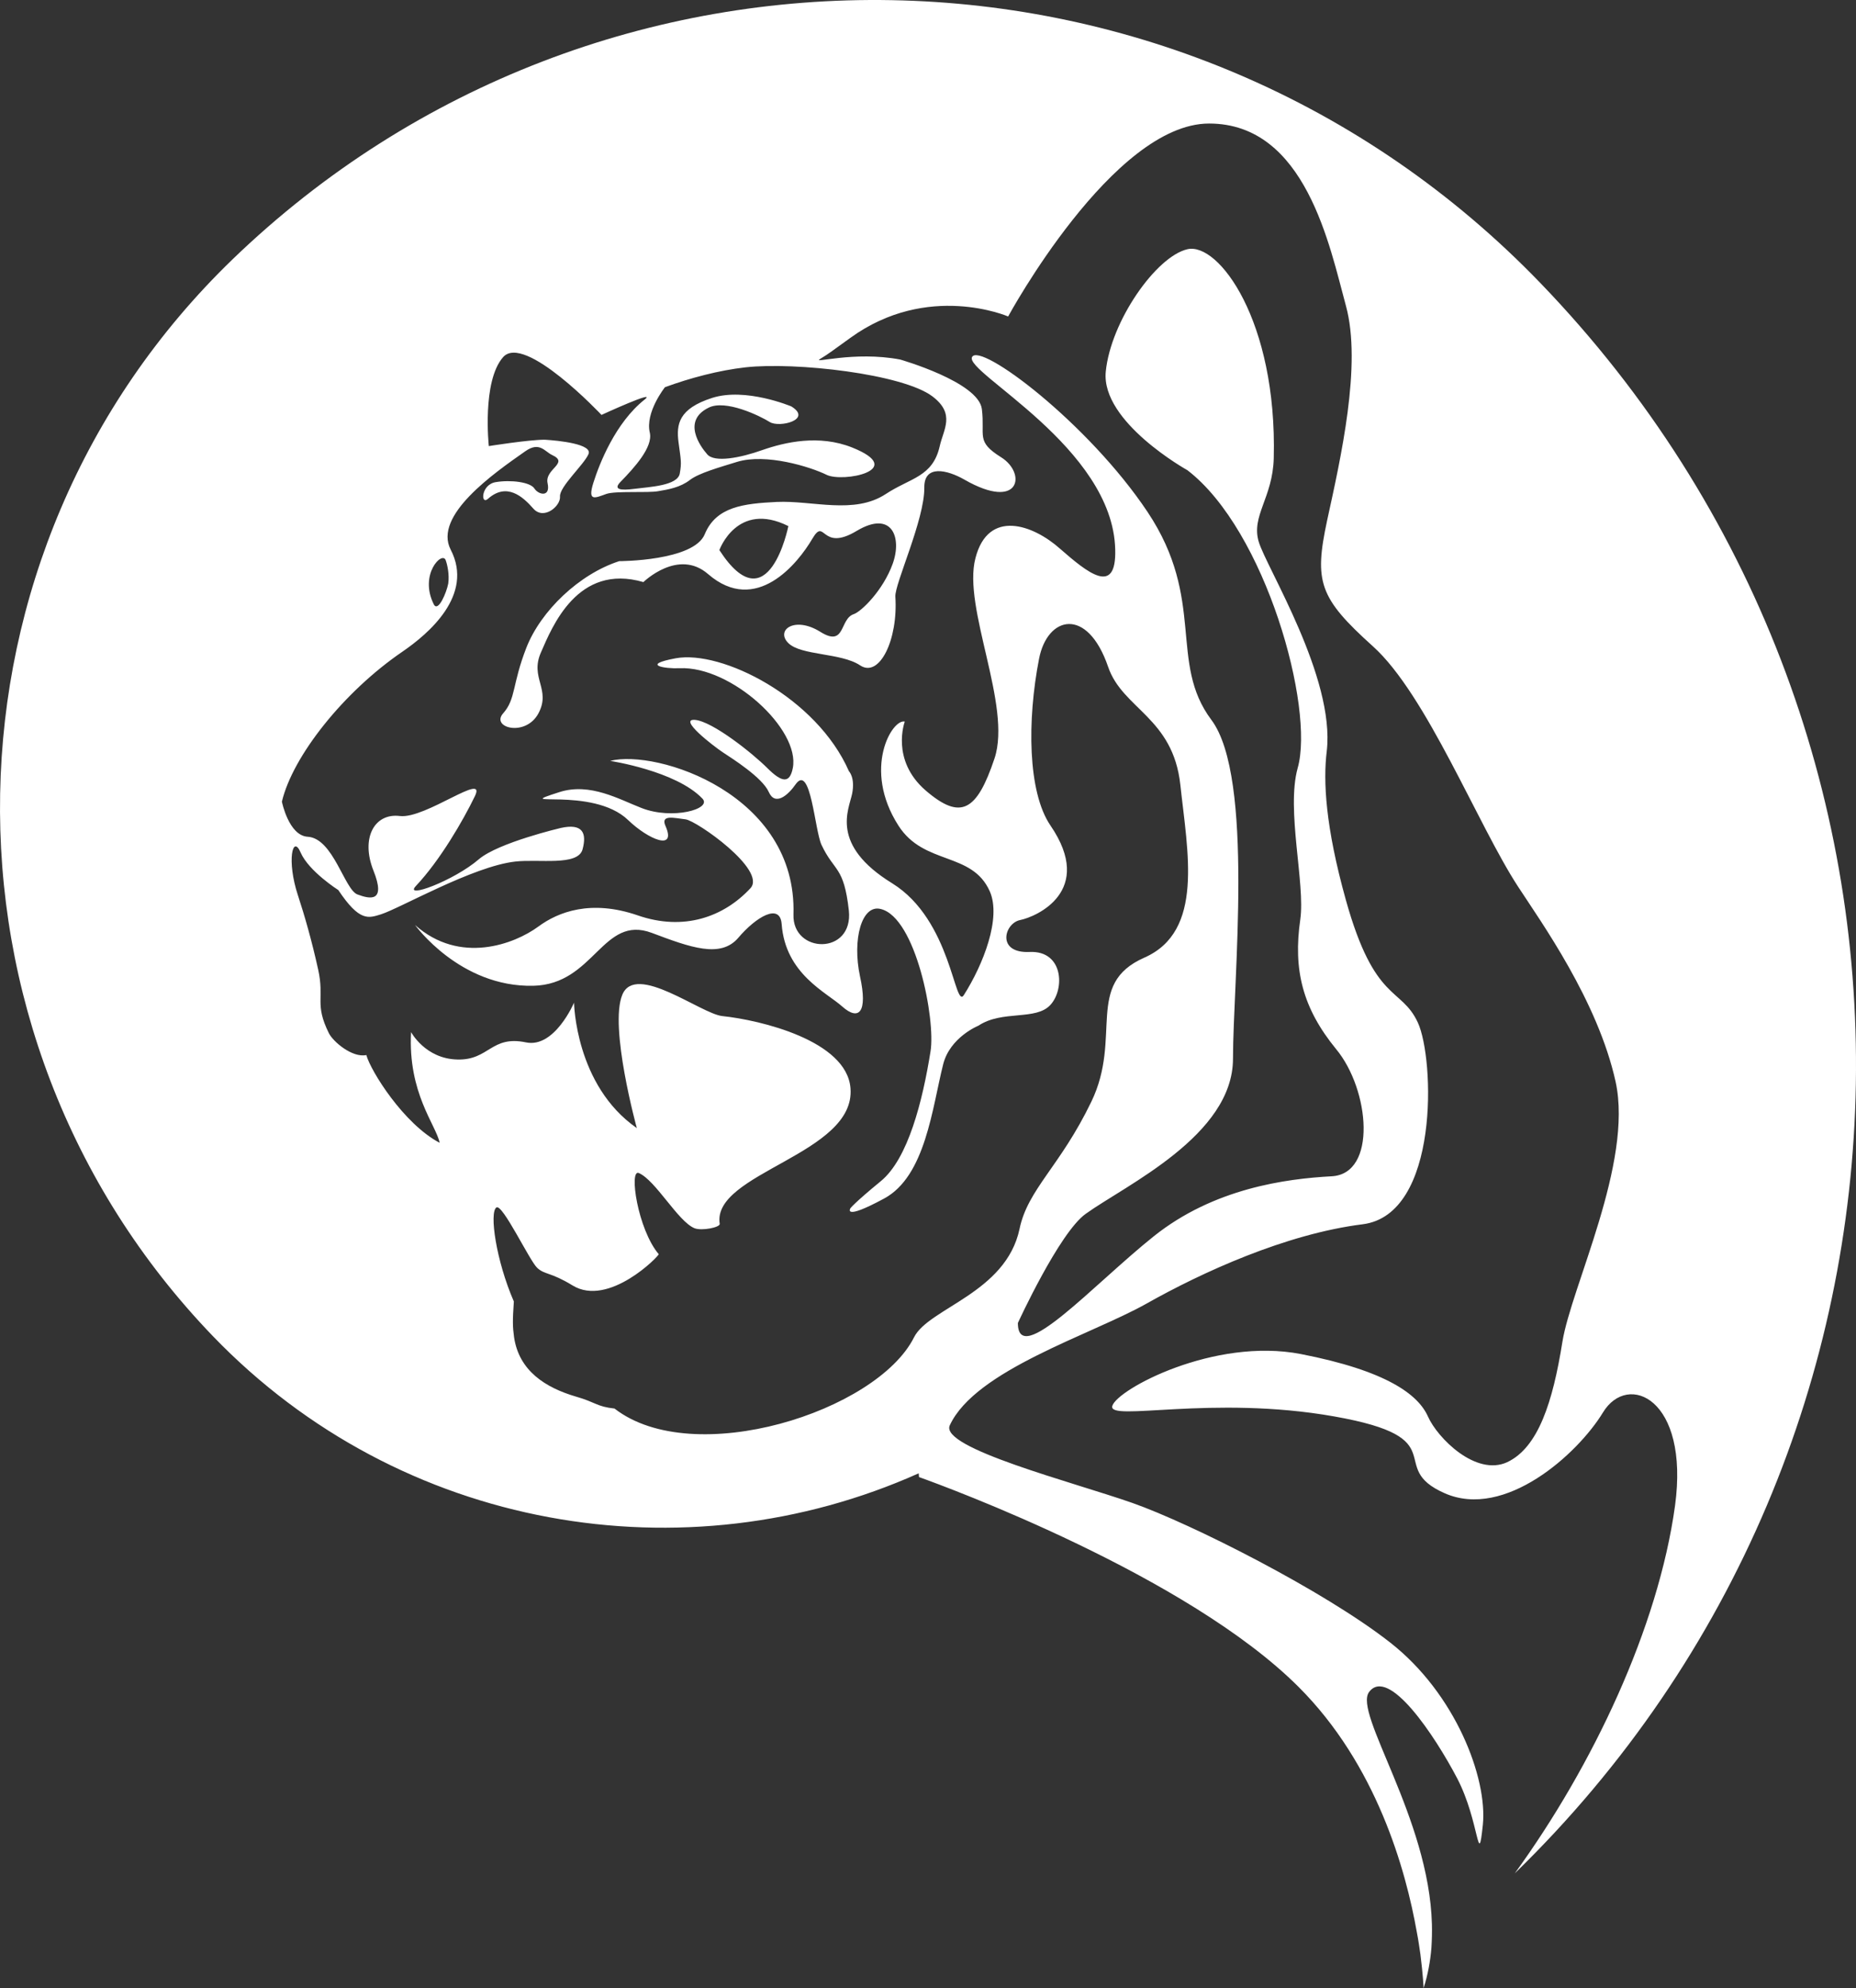 <?xml version="1.0" encoding="utf-8"?>
<!-- Generator: Adobe Illustrator 15.0.0, SVG Export Plug-In . SVG Version: 6.00 Build 0)  -->
<!DOCTYPE svg PUBLIC "-//W3C//DTD SVG 1.1//EN" "http://www.w3.org/Graphics/SVG/1.1/DTD/svg11.dtd">
<svg version="1.1" id="Ebene_1" xmlns="http://www.w3.org/2000/svg" xmlns:xlink="http://www.w3.org/1999/xlink" x="0px" y="0px"
	 width="93.387px" height="100px" viewBox="0 0 93.387 100" enable-background="new 0 0 93.387 100" xml:space="preserve">
<rect x="0" y="0" width="93.387" height="100" fill="#333333" stroke="none"/>
<path fill="#FFFFFF" d="M84.281,75.741c0.734-5.4-2.376-6.748-3.624-4.695c-1.275,2.098-4.939,5.395-7.961,4.068
	c-3.027-1.328,0.6-2.777-5.559-3.865c-6.166-1.092-11.424,0.291-11.168-0.533c0.252-0.832,5.119-3.449,9.479-2.607
	c4.344,0.844,5.912,2.049,6.4,3.141c0.482,1.088,2.414,3.021,3.986,2.301c1.566-0.736,2.297-3.027,2.779-6.047
	c0.443-2.771,3.566-9.008,2.68-13.084c-0.898-4.08-3.768-8.066-4.906-9.815c-2.025-3.102-4.613-9.675-7.309-12.096
	c-2.705-2.437-2.965-3.239-2.301-6.336c0.678-3.104,1.756-7.828,0.945-10.79c-0.811-2.963-2.018-9.169-6.885-9.169
	c-4.844,0-10.111,9.705-10.111,9.705S46.684,14.167,42.78,17c-0.84,0.601-1.082,0.798-1.506,1.05
	c-0.488,0.274,1.688-0.409,4.018,0.035c0,0,3.953,1.128,4.113,2.498c0.164,1.364-0.32,1.611,0.965,2.417
	c1.291,0.8,0.971,2.738-1.842,1.127c-0.863-0.494-2.037-0.776-2.02,0.401c0.016,1.61-1.494,4.843-1.457,5.483
	c0.143,2.169-0.801,4.103-1.771,3.459c-0.959-0.642-2.98-0.486-3.617-1.125c-0.649-0.648,0.32-1.369,1.609-0.565
	c1.281,0.803,0.959-0.648,1.688-0.889c0.377-0.127,1.467-1.184,1.955-2.526c0.484-1.336-0.037-2.715-1.801-1.665
	c-1.828,1.103-1.578-0.724-2.242,0.402c-0.715,1.221-2.822,3.867-5.242,1.777c-1.506-1.312-3.256,0.401-3.256,0.401
	c-3.311-0.966-4.594,2.251-5.158,3.543c-0.566,1.284,0.521,1.846-0.122,3.057c-0.644,1.21-2.42,0.727-1.776,0
	c0.644-0.725,0.444-1.45,1.169-3.304c0.728-1.853,2.659-3.7,4.67-4.349c0,0,3.757,0,4.306-1.361
	c0.571-1.377,1.944-1.536,3.629-1.618c1.799-0.08,3.889,0.648,5.479-0.399c1.236-0.815,2.355-0.85,2.711-2.398
	c0.186-0.853,0.807-1.623-0.365-2.512c-1.498-1.132-6.895-1.74-9.401-1.462c-1.338,0.149-2.803,0.538-4.058,1
	c0,0-1.009,1.266-0.761,2.292c0.161,0.722-0.771,1.748-1.47,2.465c-0.391,0.395-0.011,0.447,0.714,0.353
	c0.728-0.095,2.149-0.152,2.262-0.766c0.1-0.562,0.059-0.661-0.062-1.573c-0.117-0.903,0-1.688,1.687-2.231
	c1.689-0.544,3.987,0.426,3.987,0.426c1.086,0.666-0.605,1.09-1.088,0.783c-0.475-0.3-2.226-1.154-3.078-0.716
	c-1.332,0.656-0.429,1.93-0.065,2.342c0.364,0.432,1.671,0.179,2.769-0.212c1.143-0.399,2.857-0.796,4.529-0.128
	c2.818,1.132-0.49,1.777-1.297,1.369c-0.805-0.396-3.046-1.095-4.506-0.646c-0.908,0.282-1.914,0.562-2.368,0.91
	c-0.485,0.374-1.077,0.476-1.59,0.562c-0.511,0.097-2.139-0.023-2.608,0.137c-0.574,0.206-0.96,0.409-0.658-0.555
	c0.304-0.967,1.112-3.026,2.58-4.191c0.668-0.533-2.17,0.773-2.17,0.773s-3.871-4.119-4.95-2.907
	c-1.072,1.216-0.72,4.475-0.72,4.475s2.008-0.321,2.812-0.321c0.688,0.042,2.442,0.217,2.199,0.735
	c-0.239,0.536-1.467,1.639-1.429,2.125c0.038,0.481-0.819,1.203-1.343,0.604c-0.53-0.604-1.337-1.329-2.281-0.491
	c-0.375,0.338-0.362-0.726,0.403-0.841c0.755-0.122,1.723,0,1.932,0.321c0.199,0.319,0.822,0.465,0.664-0.264
	c-0.158-0.721,1.12-1.01,0.222-1.422c-0.37-0.175-0.628-0.69-1.345-0.185c-1.577,1.104-4.638,3.234-3.752,4.948
	c1.189,2.298-1.141,4.249-2.427,5.131c-2.959,2.02-5.525,5.257-6.066,7.546c0,0,0.342,1.713,1.302,1.765
	c1.284,0.081,1.848,2.663,2.501,2.903c0.644,0.24,1.444,0.402,0.802-1.205c-0.644-1.617,0.04-2.902,1.332-2.741
	c1.291,0.154,4.396-2.28,3.771-0.993c-0.584,1.207-1.745,3.217-2.965,4.511c-0.639,0.68,1.906-0.257,3.174-1.349
	c0.98-0.831,4.109-1.567,4.109-1.567c1.098-0.246,1.332,0.24,1.098,1.09c-0.253,0.836-2.192,0.462-3.385,0.599
	c-2.123,0.237-5.806,2.356-6.754,2.654c-0.62,0.188-1.069,0.397-2.146-1.22c0,0-1.485-0.943-1.896-1.888
	c-0.401-0.943-0.713,0.416-0.133,2.162c0.326,0.989,0.696,2.276,1.016,3.729c0.321,1.451-0.191,1.726,0.536,3.191
	c0.204,0.424,1.179,1.256,1.886,1.104c0.225,0.811,1.882,3.465,3.69,4.414c-0.179-0.895-1.604-2.5-1.438-5.568
	c0,0,0.715,1.344,2.33,1.379c1.608,0.041,1.688-1.23,3.456-0.861c1.438,0.295,2.414-1.998,2.414-1.998s0.059,4.156,3.159,6.309
	c0,0-1.403-5.094-0.729-6.711c0.673-1.623,3.96,0.965,5.032,1.076c1.906,0.199,6.256,1.232,6.447,3.625
	c0.279,3.328-6.983,4.256-6.58,6.824c0.036,0.178-0.908,0.371-1.276,0.219c-0.829-0.348-1.949-2.408-2.794-2.773
	c-0.506-0.215-0.057,2.83,1,4.08c0.054,0.059-2.511,2.695-4.338,1.572c-1.103-0.674-1.394-0.529-1.771-0.879
	c-0.383-0.346-1.751-3.246-2.057-3.041c-0.365,0.256-0.016,2.674,0.878,4.73c-0.066,0.971-0.062,1.262,0.01,1.787
	c0.245,1.699,1.58,2.547,3.113,2.996c1.016,0.291,1.034,0.502,1.942,0.602c3.974,3.084,13.197,0.154,15.07-3.582
	c0.734-1.475,4.623-2.225,5.309-5.451c0.42-2.016,2.039-3.135,3.613-6.402c1.576-3.26-0.359-5.914,2.666-7.246
	c3.018-1.325,2.174-5.315,1.812-8.697c-0.371-3.388-2.904-3.808-3.631-5.925c-1.045-3.057-3.062-2.57-3.479-0.405
	c-0.6,3.081-0.574,6.697,0.576,8.381c2.262,3.309-0.73,4.598-1.525,4.754c-0.805,0.162-1.211,1.688,0.484,1.606
	c1.686-0.072,1.773,1.858,1.041,2.659c-0.73,0.809-2.42,0.248-3.625,1.049c0,0-1.426,0.574-1.773,1.938
	c-0.551,2.172-0.883,5.635-2.975,6.758c-2.098,1.133-1.695,0.49-1.695,0.49s0.162-0.24,1.531-1.365
	c1.373-1.125,2.102-4.027,2.502-6.529c0.262-1.607-0.738-6.726-2.502-7.16c-0.961-0.25-1.443,1.526-1.049,3.377
	c0.408,1.855-0.07,2.251-0.883,1.535c-0.809-0.729-2.871-1.64-3.057-4.156c-0.082-1.082-1.292-0.357-2.18,0.689
	c-0.891,1.048-2.412,0.486-4.349-0.243c-2.491-0.936-2.882,2.59-5.967,2.659c-3.695,0.082-5.951-3.058-5.951-3.058
	c2.256,2.008,5.002,0.962,6.201,0.082c1.006-0.746,2.656-1.372,4.997-0.568c2.327,0.808,4.338,0.082,5.681-1.366
	c0.827-0.915-2.71-3.395-3.267-3.462c-0.552-0.062-1.273-0.262-1.011,0.331c0.571,1.288-0.862,0.682-1.878-0.293
	c-1.794-1.735-6.115-0.559-3.456-1.409c1.542-0.491,3.002,0.366,4.13,0.801c1.551,0.608,3.567,0.052,3.062-0.474
	c-1.333-1.397-4.64-1.896-4.64-1.896c2.343-0.6,9.413,1.669,9.222,7.73c-0.059,1.982,3.023,2.052,2.787-0.202
	c-0.252-2.258-0.729-1.929-1.377-3.306c-0.342-0.745-0.541-4.085-1.291-3.058c-0.391,0.566-1.039,1.124-1.361,0.402
	c-0.321-0.729-1.832-1.68-2.314-1.998c-0.484-0.322-2.273-1.702-1.396-1.631c0.893,0.083,2.906,1.693,3.634,2.422
	c0.725,0.721,1.127,0.805,1.285,0c0.381-1.945-3.1-5.135-5.695-5.021c-0.725,0.037-1.982-0.167-0.204-0.498
	c2.317-0.432,7.095,1.965,8.724,5.681c0,0,0.32,0.316,0.16,1.129c-0.166,0.806-1.133,2.571,2.016,4.508
	c2.994,1.854,3.127,6.367,3.604,5.623c0.98-1.541,1.895-3.881,1.307-5.217c-0.893-2.016-3.311-1.294-4.598-3.31
	c-1.828-2.851-0.312-5.388,0.32-5.231c0,0-0.725,1.927,1.049,3.464c1.771,1.525,2.578,1.042,3.467-1.613
	c0.883-2.658-1.619-7.568-0.961-10.071c0.639-2.491,2.895-1.688,4.252-0.479c1.379,1.203,2.848,2.418,2.781,0.039
	c-0.121-5.132-7.584-8.895-7.205-9.674c0.389-0.78,5.846,3.311,8.834,7.792c2.951,4.429,1.039,7.563,3.211,10.458
	c2.168,2.897,1.086,13.167,1.086,17.039c0,3.867-5.391,6.355-7.41,7.805c-1.332,0.949-3.414,5.492-3.414,5.492
	c0,2.297,3.812-1.945,6.834-4.359c3.02-2.414,6.645-2.896,8.953-3.021c2.291-0.117,1.926-4.346,0.225-6.398
	c-1.684-2.059-2.17-3.988-1.801-6.527c0.254-1.809-0.717-5.496-0.133-7.607c0.863-3.032-1.607-11.962-5.547-14.984
	c0,0-4.35-2.418-4.109-4.955c0.248-2.538,2.535-5.798,4.109-6.161c1.564-0.364,4.52,3.608,4.344,10.509
	c-0.051,1.996-1.146,2.903-0.756,4.205c0.383,1.296,3.855,6.83,3.422,10.539c-0.184,1.495-0.07,3.786,0.963,7.484
	c1.451,5.196,2.781,4.35,3.621,6.163c0.84,1.816,1.098,9.662-2.777,10.146c-3.865,0.484-8.09,2.42-10.877,3.992
	c-2.779,1.566-8.605,3.334-9.896,6.119c-0.531,1.139,6.197,2.857,9.18,3.904c2.98,1.049,9.664,4.428,12.965,7.014
	c3.307,2.578,4.914,6.84,4.676,9.176c-0.248,2.334-0.164-0.158-1.287-2.326c-1.141-2.18-3.461-5.645-4.436-4.354
	c-0.807,1.066,3.018,6.328,3.16,11.682c0.01,0.395,0,0.787-0.025,1.186c-0.055,0.678-0.18,1.363-0.393,2.031
	c0,0-0.027-0.648-0.162-1.707c-0.049-0.324-0.096-0.688-0.174-1.08c-0.561-3.188-2.041-8.453-5.947-12.357
	c-5.607-5.613-17.711-10.066-19.107-10.564l-0.016-0.189c-11.755,5.262-26.046,2.92-35.508-6.895
	C-3.949,51.981-3.505,27.729,11.7,13.046C30.211-4.81,59.682-4.269,77.524,14.255c21.661,22.479,21.056,58.239-1.307,79.978
	C80.147,88.819,83.435,81.872,84.281,75.741z M21.829,30.403c0.219,0.413,0.643-0.606,0.725-1.051
	c0.063-0.455-0.044-0.938-0.125-1.163C22.267,27.681,21.068,28.895,21.829,30.403z M36.196,27.67
	c2.471,3.811,3.471-1.207,3.471-1.207C37.089,25.177,36.196,27.67,36.196,27.67z"/>
</svg>
